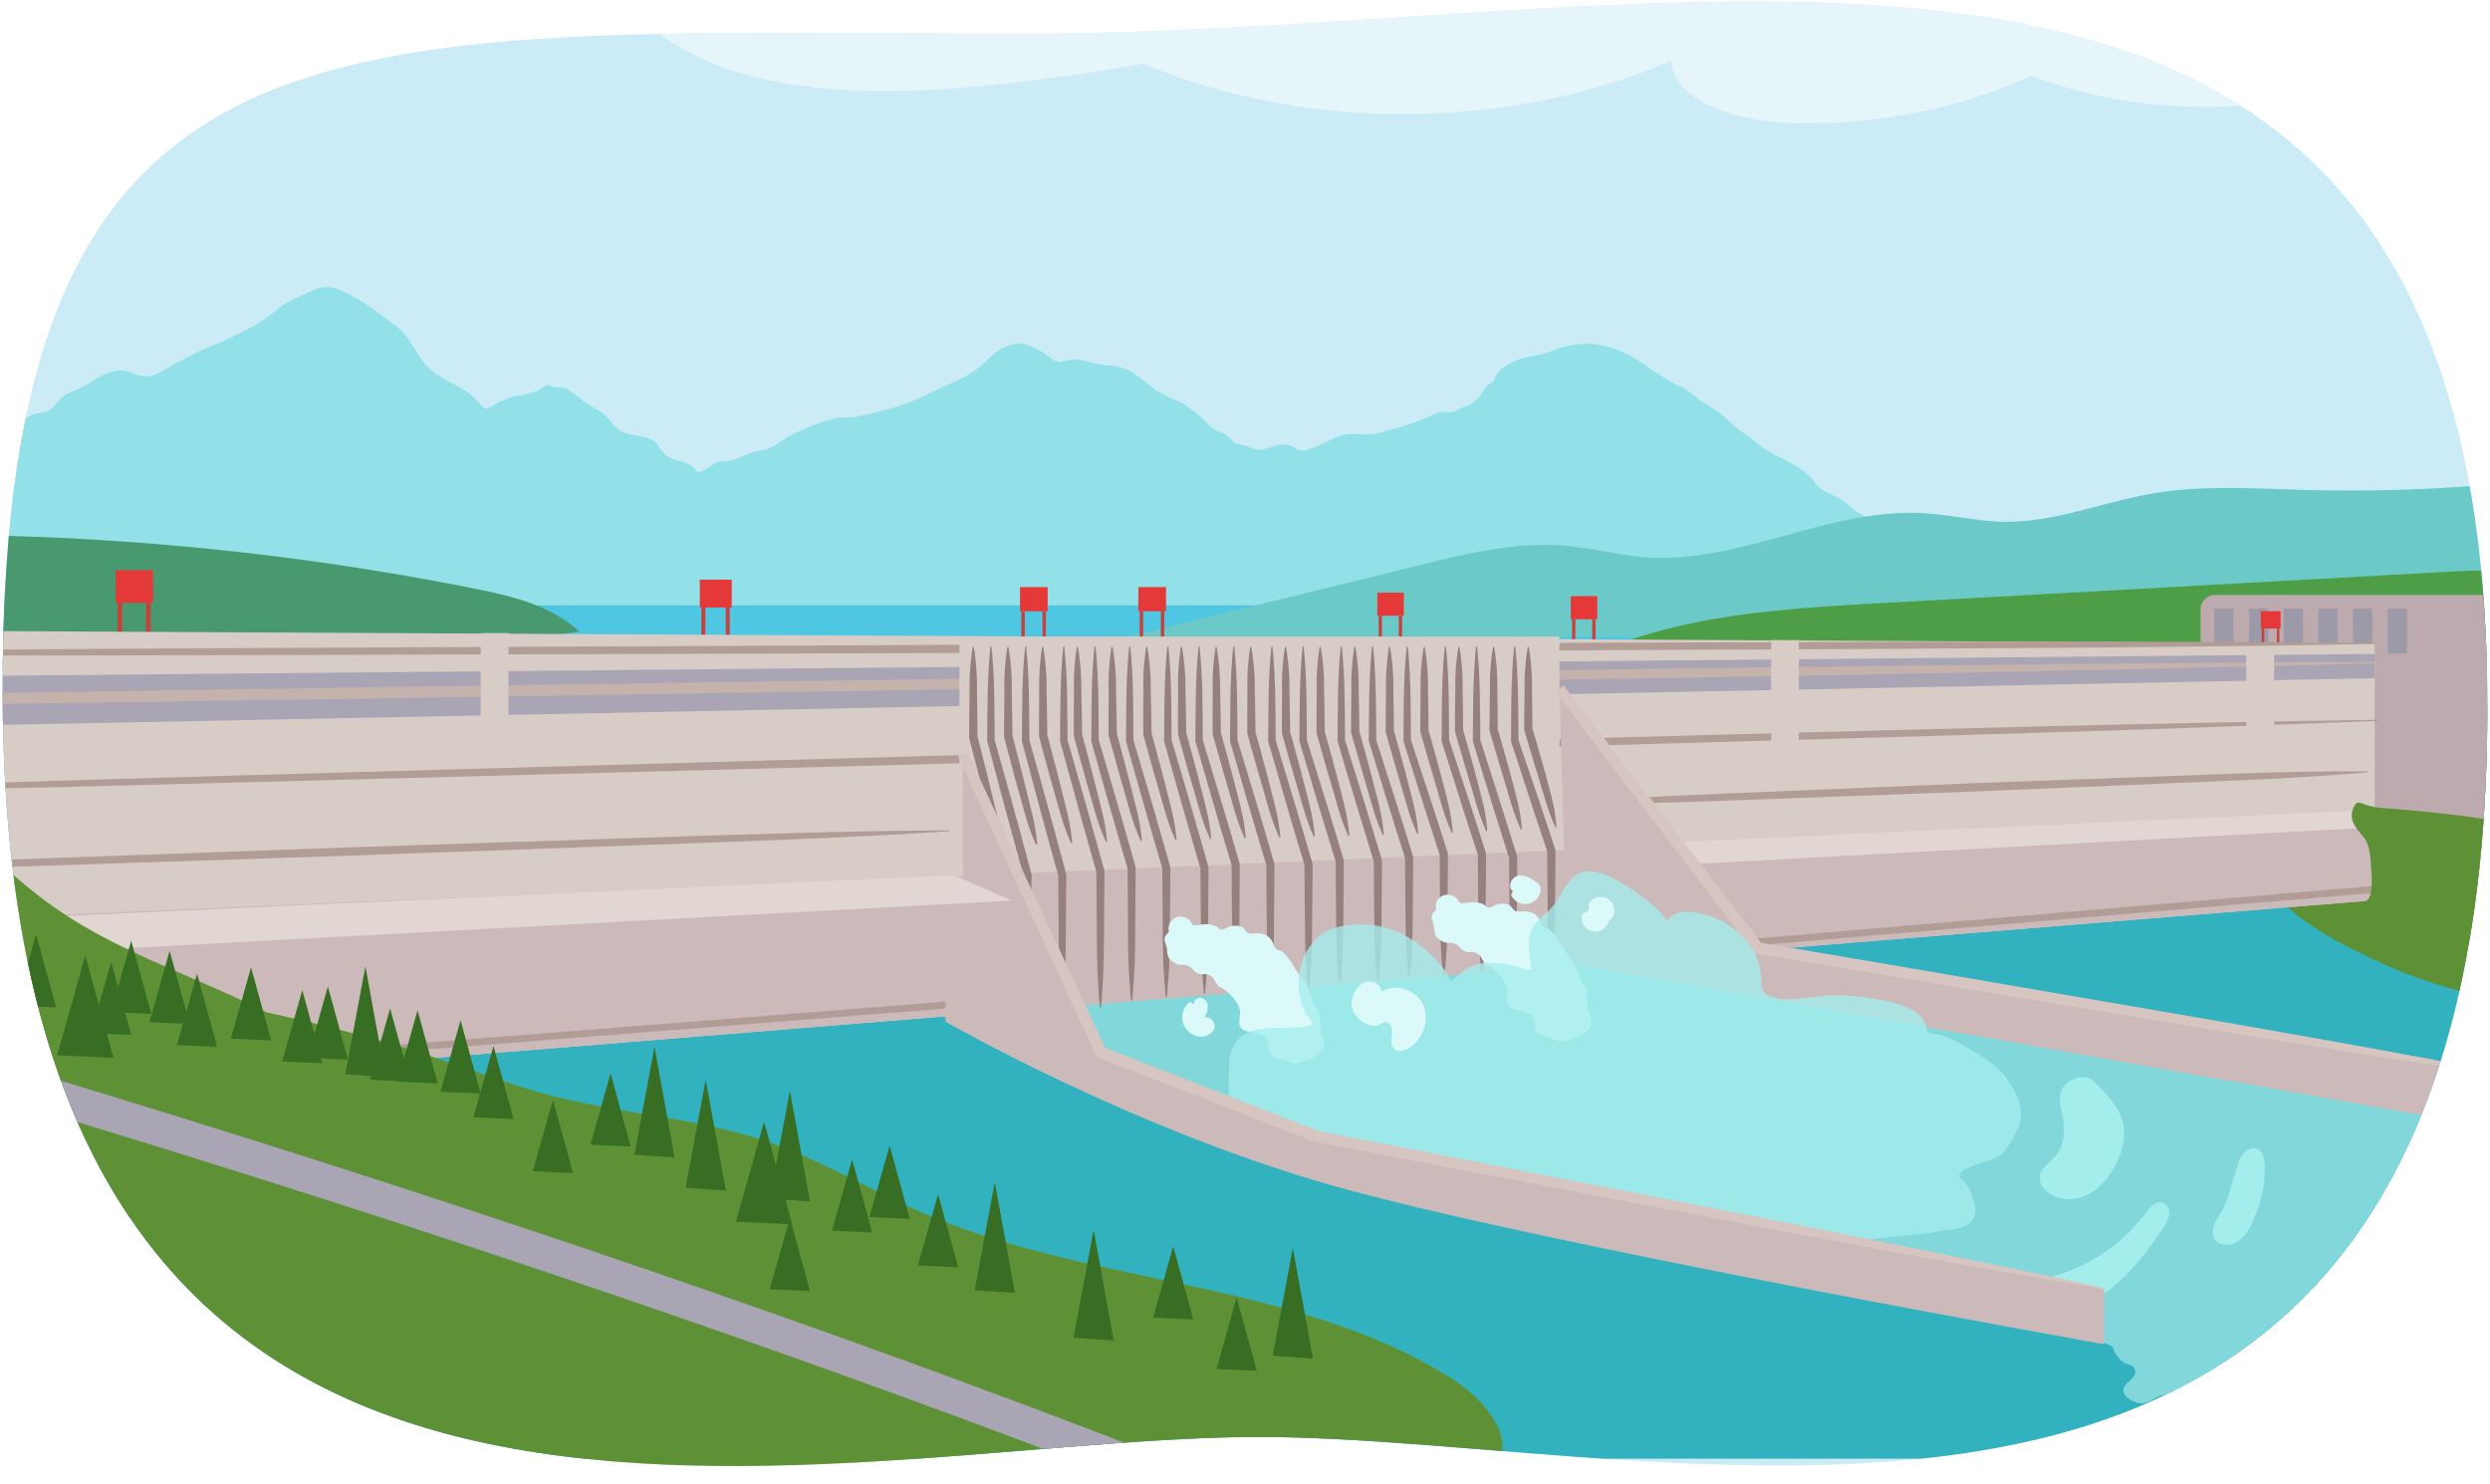 <svg xmlns="http://www.w3.org/2000/svg" xmlns:xlink="http://www.w3.org/1999/xlink" width="760" height="453" viewBox="0 0 760 453"><defs><style>.cls-1,.cls-16,.cls-17,.cls-18,.cls-19,.cls-20,.cls-26,.cls-31{fill:none;}.cls-2{clip-path:url(#clip-path);}.cls-3{fill:#cbebf7;}.cls-4{fill:#92e0e8;}.cls-5{fill:#50c7e2;}.cls-6{fill:#489970;}.cls-7{fill:#6bc9c7;}.cls-8{fill:#4d9e47;}.cls-9{fill:#32b2bf;}.cls-10{fill:#82d7db;}.cls-11,.cls-33{fill:#a4eded;}.cls-12{fill:#5e9136;}.cls-13{fill:#bcaaae;}.cls-14{fill:#9c9aa8;}.cls-15{fill:#e53838;}.cls-16,.cls-17,.cls-18,.cls-19,.cls-20{stroke:#c6423e;}.cls-16,.cls-17,.cls-18,.cls-19,.cls-20,.cls-26,.cls-31{stroke-miterlimit:10;}.cls-16{stroke-width:1.218px;}.cls-17{stroke-width:1.055px;}.cls-18{stroke-width:1.009px;}.cls-19{stroke-width:0.757px;}.cls-20{stroke-width:1.422px;}.cls-21{fill:#d8ccc7;}.cls-22{fill:#a9a5b5;}.cls-23{fill:#c6b2ac;}.cls-24{fill:#b29d96;}.cls-25{fill:#ccbaba;}.cls-26{stroke:#b29d96;stroke-width:2.118px;}.cls-27{fill:#96807e;}.cls-28{fill:#e2d6d3;}.cls-29{fill:#d6c5c1;}.cls-30{fill:#386d24;}.cls-31{stroke:#a9a5b5;stroke-width:10.588px;}.cls-32{fill:#dcf9f9;}.cls-33{opacity:0.78;}.cls-34{fill:#e5f5f9;}.cls-35{clip-path:url(#clip-path-2);}.cls-36{fill:#fdffeb;}.cls-37,.cls-38{fill:#74d6d1;}.cls-37{opacity:0.5;}.cls-39{fill:#75cca6;}.cls-40{fill:#569b69;}.cls-41{clip-path:url(#clip-path-3);}.cls-42{fill:#878741;}</style><clipPath id="clip-path"><path class="cls-1" d="M759.187,212.563C757.527-66.978,522.365,10.292,312.946,10.292S-.046-5.588.814,212.563C2,513.7,248.077,439.839,381,438.619S761,517.809,759.187,212.563Z"/></clipPath><clipPath id="clip-path-2"><path class="cls-1" d="M783.548,213.28c2.583,157.312,67.286,229.193,379.252,235.051,366.7,6.886,374.678-199.328,373.652-239.038-.867-33.595,1.471-120.335-68.228-174.865S1228.686,19.7,1116.705,18.456C1043.35,17.641,778.925-68.255,783.548,213.28Z"/></clipPath><clipPath id="clip-path-3"><path class="cls-1" d="M759.187-260.437c-1.66-279.541-236.822-202.271-446.241-202.271S-.046-478.588.814-260.437C2,40.7,248.077-33.161,381-34.381S761,44.809,759.187-260.437Z"/></clipPath></defs><g id="Guides_Delete_Me_" data-name="Guides (Delete Me)"><g class="cls-2"><rect class="cls-3" x="-156.385" y="-80" width="986.04" height="605"/><path class="cls-4" d="M618.052,178.564c-.949-1.351-1.948-3.394-3.3-4.41a18.833,18.833,0,0,0-3.544-1.638,19.608,19.608,0,0,0-5.544-1.468c-1.357-.219-1.777-.908-2.873-1.513-5.986-3.305-13.26-3.422-19.726-5.842-2.85-1.067-5.213-2.6-7.9-3.791-3.325-1.473-7.169-2.35-9.9-4.794a25,25,0,0,0-5.847-3.981c-1.97-.98-3.942-1.671-5.22-3.521-4.335-6.269-12.64-7.712-18.257-12.622-2.408-2.1-4.97-3.348-7.312-5.661a42.546,42.546,0,0,0-8.625-6.4c-1.928-1.117-3.383-2.653-5.187-3.895-1.463-1.007-3.3-1.6-4.823-2.454-4.905-2.729-9.039-6.461-14.2-8.84-7.417-3.417-14.4-3.686-21.789-.709-3.32,1.337-6.672,1.593-10.123,2.6a18.22,18.22,0,0,0-6.252,3.563,9.192,9.192,0,0,0-1.457,2.572c-.795,1.548-.938.978-2.116,1.842a7.014,7.014,0,0,0-1.635,2.327,9.945,9.945,0,0,1-2.75,2.859,9.741,9.741,0,0,1-2.23,1.217c-1.409.4-2.5,1.209-3.83,1.645-1.361.446-2.7-.2-4.023.1a24.338,24.338,0,0,0-3.3,1.371,69.808,69.808,0,0,1-11.6,3.928c-1.767.425-3.542,1.239-5.335,1.486-2.111.29-4.477-.116-6.612-.079-5.111.09-9.372,3.829-14.247,4.955-2.338.539-2.664-.755-4.677-1.42-2.687-.887-5.25.317-7.754,1.048-3.229.941-4.025-.714-6.737-1.2a5.4,5.4,0,0,1-3.414-1.466,10.332,10.332,0,0,0-2.88-2.333c-1.405-.595-2.136-.529-3.352-1.595-1.292-1.132-2.345-2.477-3.694-3.565-2.161-1.742-4.394-3.671-6.99-4.69a29.789,29.789,0,0,1-7.333-3.932,77.976,77.976,0,0,0-6.576-4.9,14.516,14.516,0,0,0-7.023-1.811c-3.966-.2-8.081-2.48-12.064-1.607-2.736.6-2.808,1.087-5.253-.645-2.634-1.866-6.047-4.266-9.3-4.413-3.652-.165-7.407,2.279-9.842,4.739a29.053,29.053,0,0,1-9.541,6.561c-6.952,3.025-13.87,6.981-21.252,8.783-3.381.825-6.687,1.83-10.15,2.326-2.092.3-4.124-.034-6.17.551a67.21,67.21,0,0,0-13.4,5.137c-2.095,1.144-3.967,2.668-6.147,3.757-1.658.828-2.986.66-4.721,1.165-3.4.989-6.179,2.92-9.665,2.954-3.179.031-4.892,3.183-7.772,3.277-2.046-4.068-7.37-2.642-10.285-5.927-1.076-1.212-1.537-2.644-2.918-3.613a11.258,11.258,0,0,0-4.553-1.493c-3.511-.7-6.024-.905-8.19-3.946-1.97-2.765-4.076-3.854-7.038-5.564-2.426-1.4-4.664-3.856-7.176-5.029-1.316-.615-1.962-.171-3.227-.3a20.939,20.939,0,0,0-2.407-.713c-.9.267-1.854,1.338-2.959,1.746a37.735,37.735,0,0,1-6.661,1.64,20.94,20.94,0,0,0-5.987,2.337c-2.881,1.622-3.075,2.292-5.345-.481-4.412-5.387-11.873-6.276-16.433-11.819-2.494-3.032-3.88-6.653-6.618-9.531-2.259-2.374-4.856-3.821-7.392-5.8a55.178,55.178,0,0,0-11.064-6.745,10.316,10.316,0,0,0-10.046.188c-3.19,1.616-6.668,2.743-9.4,5.062-5.914,5.019-14.032,8.866-21.181,11.753-5.261,2.124-9.97,5.028-14.962,7.657-2.907,1.531-5.077,1.765-7.97.511-7.093-3.074-11.521,2.2-17.457,4.834-2.178.968-3.643,1.314-5.3,3.121-1.358,1.48-2.048,2.921-4.152,3.6-1.388.45-2.738.415-4.169.969-2.657,1.028-4.586,2.736-6.953,4.266a23.077,23.077,0,0,1-6.225,2.452,119.542,119.542,0,0,0-12.365,4.668c-3.316,1.437-6.767,2.334-10.053,3.9-3.533,1.682-6.669,4.258-10.518,5.125a70.875,70.875,0,0,1-10.906,1.39c-2.057.135-3.913.2-5.755,1.232-1.2.672-1.887,1.748-2.992,2.491-3.4,2.289-8.753,2.2-12.558,2.916-10.361,1.943-21.22,4.215-31.113,7.934-9.778,3.677-18.721,9.352-28.173,13.758-4.614,2.151-9.347,4.07-14.065,5.98q-4.029,1.6-7.988,3.354a4.456,4.456,0,0,0-3.55,2.049c4.84.773,9.716.48,14.6.455,16.545-.083,32.866,1.867,49.314,3.393,19.666,1.824,39.338,3.165,59.059,4.209,23.45,1.241,46.874,2.918,70.347,3.666,31.1.99,62.322.973,93.431.387,26.846-.5,53.662-1.893,80.5-2.5,45.313-1.029,89.927.991,134.69,8.274,39.893,6.491,79.715,11.475,120.173,12.31,36.6.755,72.905-1.913,109.3-5.616,12.3-1.251,24.592-2.611,36.88-3.958a149.473,149.473,0,0,0,22.274-3.959c5.635-1.5,15.433-4.279,19.227-9.483-1.3-2.1-5.377-2.615-7.528-3.269-5.16-1.569-10.1-3.471-15.373-4.69-3.458-.8-6.967-1.339-10.336-2.442C619.31,183.588,615.081,182.89,618.052,178.564Z"/><rect class="cls-5" x="-55.5" y="184.777" width="836.413" height="39.174"/><path class="cls-6" d="M144.635,179.625c11.509,2.294,23.576,5.134,32.146,13.151a1109.577,1109.577,0,0,1-255.1,7.281c2.61-6.938-1.634-14.4-2.548-21.756-.713-5.742,3.254-12.282,8.541-14.6,4.1-1.8,8.831,0,13.082.21,16.079.813,32.495-.815,48.629-.608A851.654,851.654,0,0,1,89,170.447Q116.959,174.11,144.635,179.625Z"/><path class="cls-7" d="M797.014,143.311a499.692,499.692,0,0,1-93.3,6.242c-15.54-.419-31.215-1.556-46.54,1.052-15.3,2.6-30.109,8.915-45.628,8.639-8.236-.146-16.334-2.158-24.558-2.619-28.65-1.608-55.974,15.549-84.594,13.471-8.269-.6-16.353-2.806-24.614-3.517-14.858-1.28-29.659,2.3-44.143,5.849l-91.427,22.413q230.066-2.865,460.037,7.689c4.485.206,9.457.255,12.845-2.69,2.329-2.024,3.43-5.1,4.216-8.08a63.158,63.158,0,0,0,.13-31.506"/><path class="cls-8" d="M774.977,176.109c-9.526-2.567-19.576-2.041-29.428-1.5l-170.78,9.45c-28.494,1.576-57.553,3.272-84.117,13.7,15.513,5.465,32.119,6.951,48.545,7.789,80.911,4.129,162.408-6.39,242.859,3.168,7.46.886,19.7,1.072,20.475-9.3.25-3.349-2.255-5.813-4.523-7.912-3.137-2.9-6.205-6.088-9.549-8.74A37.327,37.327,0,0,0,774.977,176.109Z"/><rect class="cls-9" x="-55.5" y="215.48" width="836.413" height="229.749"/><path class="cls-10" d="M762.135,344.66c1.16-.306,1.611.591,2.577.881,1.716.513,6.43.307,7.924-.431a11.842,11.842,0,0,1,2.413-1.317c1.329-.349,4.643-.3,5.478.867a.7.7,0,0,1-.471.9c1.987-.459,4.4.722,6.21,1.433,6.431,2.531,12.663,8.578,13.487,15.6a18.862,18.862,0,0,1-.789,7.014l-.538,8.066c0,4.123.514,4.915,1.884,8.036,4.146,9.442,8.2,18.478,9.039,28.865.661,8.176.143,16.382,1.216,24.511.261,1.975.659,3.63-.621,5.273-1.691,2.171-6.4,2.189-8.948,2.552a130.322,130.322,0,0,1-36.072.417c-6.037-.836-12.135-1.213-16.952-5.266-.288,1.292.237,2.7-.021,3.971-.6,2.964-3.8,1.415-5.858.805-3.626-1.076-8.278-1.465-7.538,3.686.477,3.315,3.684,8.828-1.317,10.541-1.665.571-4.347.154-6.069.084-4.876-.2-9.7-.725-14.583-.878-5.233-.165-10.076.091-13.266-4.576-2.039-2.983-3.237-6.531-5.566-9.322-2.19-2.624-3.7-3.355-2.3-7.032-2.511.406-5.114,4.2-6.475,6.046-1.783,2.418-1.148,5.568-4.343,5.672-5.254.172-11.179.645-16.38-.127-4.832-.717-7.108-3.943-7.562-8.63-.428-4.421,2.075-10,4.557-13.6,1.042-1.509,2.11-2.69-.449-2.846-2.42-.148-4.282,2.275-6.777,2.483-1.949.162-6.037-1.557-5.921-4.107.105-2.312,4.04-3.252,3.57-5.923-.335-1.907-2.19-1.634-3.51-2.431a11.146,11.146,0,0,1-2.7-3.138c-.265-.405-.48-1.444-.773-1.742a12.156,12.156,0,0,0-2.3-1,64.592,64.592,0,0,0-11.524-3.561c-4.361-.933-8.989-1.81-13.238-3.1-6.141-1.861-11.9-4.134-18.334-4.863-10.8-1.223-21.716-3.615-32.324-6.012-12.047-2.721-23.225-7.351-34.778-11.593a164.161,164.161,0,0,0-29.945-8.187c-9.438-1.569-18.846-3.043-28.315-4.385-14.278-2.023-28.442-2.9-42.48-6.471-9.579-2.437-18.9-6.966-28.229-10.28a211.254,211.254,0,0,0-40-10.052c-13.615-1.982-28.744-6.487-39.911-14.965-6.316-4.8-12.924-13.758-9.321-22.186,1.807-4.227,6.955-7.921,10.782-10.066,8.335-4.669,18.274-6.389,27.588-7.662,29.871-4.083,60.637-6.586,90.394-.365,10.433,2.181,21.146,2.694,31.629,4.75,10.326,2.025,20.555,5.2,30.952,6.831,5.547.87,11.259.939,16.84,1.586,7.161.83,14.327,1.316,21.512,1.886,12.741,1.011,25.451,1.683,38.161,2.943,3.531.351,7.08.491,10.6.951,7.139.933,14.084,3.169,21.2,4.314,5.3.852,10.493,1.389,15.836,1.823,8.641.7,17.119,2.395,25.778,2.978a365.486,365.486,0,0,1,46.507,6.031c9.43,1.862,18.412,5.37,27.767,7.6,3.635.866,7.282,1.616,10.908,2.516,3.3.819,6.563.812,9.6,2.451C755.564,335.892,760.922,337.477,762.135,344.66Z"/><path class="cls-11" d="M654.819,370.339c1.363-1.837,3.378-4.022,5.5-3.157a3.388,3.388,0,0,1,1.754,3.61,9.589,9.589,0,0,1-1.78,3.893c-5.616,8.513-12.111,16.787-20.876,22s-20.24,6.854-29.157,1.9c-1.5-.832-3.03-2.027-3.271-3.725-.58-4.093,5.438-3.173,7.633-3.272a52.42,52.42,0,0,0,11.223-1.758,54.56,54.56,0,0,0,20.141-10.291A51.33,51.33,0,0,0,654.819,370.339Z"/><path class="cls-11" d="M682.9,356.03a11.138,11.138,0,0,1,1.946-4.092,3.8,3.8,0,0,1,4.082-1.283c1.876.76,2.334,3.182,2.357,5.206a38.961,38.961,0,0,1-4.161,17.93,12.89,12.89,0,0,1-3.97,5.067,5.62,5.62,0,0,1-6.119.364c-3.53-2.376-.734-6.779.975-9.267a22.323,22.323,0,0,0,2.414-6.1Z"/><path class="cls-12" d="M814.91,232.409c-5.434-4.728-11.84-5.162-18.939-6.064-9.859-1.252-20.282-.374-30.231-.279-13.054.123-26.112,1.046-39.164,1.416-10.894.309-26.315,1.561-35.743,8.127-2.046,1.425-5.147,3.867-5.217,6.6,6.752,4.527,20.38.742,24.637,8.762,3.456,6.511-12.063,10.678-14.918,14.144-2.107,2.557-.727,5.788.662,8.491,1.892,3.68,5.744,6.3,9.09,8.624,6.284,4.362,13.3,7.73,20.189,10.989,20.782,9.832,43.963,14.042,66.485,17.681,12.793,2.068,25.62,3.2,38.481,4.767,10.987,1.335,21.921,3.121,32.95,4.066,12.581,1.078,25.213.578,37.827.661,4.772.031,11.876.254,15.785-3,10.059-8.364,4.043-24.873-1.031-34.157-2.776-5.081-6.3-8.027-10.4-11.882a87.5,87.5,0,0,0-14.052-11.342c-6.85-4.179-13.881-6.758-21.483-9.236a59.731,59.731,0,0,1-14.908-7.672"/><path class="cls-13" d="M676.117,181.589H786.164a4.453,4.453,0,0,1,4.453,4.453v89.089a0,0,0,0,1,0,0H671.664a0,0,0,0,1,0,0V186.042A4.453,4.453,0,0,1,676.117,181.589Z"/><rect class="cls-14" x="675.853" y="185.777" width="5.864" height="13.682"/><rect class="cls-14" x="686.44" y="185.777" width="5.864" height="13.682"/><rect class="cls-14" x="697.028" y="185.777" width="5.864" height="13.682"/><rect class="cls-14" x="707.615" y="185.777" width="5.864" height="13.682"/><rect class="cls-14" x="718.203" y="185.777" width="5.864" height="13.682"/><rect class="cls-14" x="728.79" y="185.777" width="5.864" height="13.682"/><rect class="cls-15" x="213.602" y="176.919" width="9.741" height="8.523"/><line class="cls-16" x1="222.125" y1="185.442" x2="222.125" y2="195.182"/><line class="cls-16" x1="214.693" y1="185.442" x2="214.693" y2="195.182"/><rect class="cls-15" x="311.325" y="179.194" width="8.443" height="7.387"/><line class="cls-17" x1="318.712" y1="186.581" x2="318.712" y2="195.024"/><line class="cls-17" x1="312.27" y1="186.581" x2="312.27" y2="195.024"/><rect class="cls-15" x="347.444" y="179.194" width="8.443" height="7.387"/><line class="cls-17" x1="354.832" y1="186.581" x2="354.832" y2="195.024"/><line class="cls-17" x1="348.39" y1="186.581" x2="348.39" y2="195.024"/><rect class="cls-15" x="420.388" y="180.897" width="8.075" height="7.065"/><line class="cls-18" x1="427.454" y1="187.963" x2="427.454" y2="196.037"/><line class="cls-18" x1="421.292" y1="187.963" x2="421.292" y2="196.037"/><rect class="cls-15" x="479.425" y="181.956" width="8.075" height="7.065"/><line class="cls-18" x1="486.491" y1="189.021" x2="486.491" y2="197.096"/><line class="cls-18" x1="480.329" y1="189.021" x2="480.329" y2="197.096"/><rect class="cls-15" x="690.026" y="186.553" width="6.056" height="5.299"/><line class="cls-19" x1="695.325" y1="191.852" x2="695.325" y2="197.908"/><line class="cls-19" x1="690.704" y1="191.852" x2="690.704" y2="197.908"/><rect class="cls-15" x="35.321" y="174.055" width="11.375" height="9.953"/><line class="cls-20" x1="45.274" y1="184.007" x2="45.274" y2="195.382"/><line class="cls-20" x1="36.595" y1="184.007" x2="36.595" y2="195.382"/><polygon class="cls-21" points="-83.027 340.413 724.8 274.77 724.8 196.423 -83.027 192.188 -83.027 340.413"/><polygon class="cls-22" points="-83.027 222.892 724.8 207.01 724.8 199.599 -83.027 207.01 -83.027 222.892"/><path class="cls-23" d="M-82.283,212.834,18.657,211.2,119.6,209.653l201.886-2.9,201.886-2.874c67.3-.815,134.6-1.619,201.9-1.855l.007.452c-67.283,1.792-134.574,3.016-201.866,4.23l-201.881,3.21-201.882,3.187L18.708,214.6-82.235,216.01Z"/><path class="cls-24" d="M-80.869,199.321c67.136-1.239,134.275-1.4,201.414-1.729l201.416-.917,201.418-.6c67.139-.205,134.278-.459,201.42.194v.311C657.665,197.74,590.526,198,523.387,198.3l-201.416.924-201.418.61c-67.139.184-134.278.528-201.42-.2Z"/><path class="cls-24" d="M-79.855,241.794c67.137-2.827,134.3-4.579,201.465-6.492l201.487-5.68,201.5-5.365c67.165-1.793,134.329-3.634,201.517-4.569l.009.311c-67.139,2.749-134.3,4.592-201.465,6.484l-201.487,5.688-201.5,5.372c-67.166,1.771-134.327,3.7-201.518,4.562Z"/><rect class="cls-21" x="146.722" y="193.247" width="8.47" height="40.233"/><rect class="cls-21" x="540.577" y="195.364" width="8.47" height="40.233"/><rect class="cls-21" x="685.626" y="198.54" width="8.47" height="40.233"/><rect class="cls-21" x="292.829" y="194.305" width="183.164" height="77.289"/><polygon class="cls-25" points="-83.027 340.413 724.8 274.77 724.8 248.831 -83.097 283.508 -83.027 340.413"/><line class="cls-26" x1="486.581" y1="291.71" x2="724.16" y2="271.501"/><polygon class="cls-25" points="769.267 345.707 483.405 294.887 483.405 280.064 769.267 328.767 769.267 345.707"/><path class="cls-27" d="M297.22,197.482a74.8,74.8,0,0,1,.973,13.74q.122,6.864.152,13.722l-.038-.3c.742,2.789,1.434,5.585,2.133,8.373s1.4,5.57,2.07,8.357,1.382,5.56,2.014,8.356a57.085,57.085,0,0,1,1.327,8.566l-.305.092a55.684,55.684,0,0,1-3.01-8.072c-.811-2.747-1.536-5.519-2.306-8.283s-1.512-5.54-2.235-8.328-1.47-5.576-2.153-8.388l-.038-.158v-.147q.017-6.882.142-13.765a74.958,74.958,0,0,1,.963-13.762Z"/><path class="cls-27" d="M307.807,197.482a73.939,73.939,0,0,1,1.011,13.647q.139,6.8.189,13.568l-.039-.3c.749,2.757,1.446,5.521,2.152,8.279s1.41,5.511,2.085,8.273,1.392,5.514,2.028,8.295a56.609,56.609,0,0,1,1.343,8.534l-.305.089a56.623,56.623,0,0,1-3.018-8.054c-.815-2.733-1.545-5.484-2.32-8.224s-1.522-5.487-2.252-8.244-1.481-5.513-2.171-8.292l-.039-.156v-.145q0-6.8.1-13.605a73.965,73.965,0,0,1,.923-13.665Z"/><path class="cls-27" d="M318.4,197.482a73.378,73.378,0,0,1,1.039,13.573q.153,6.741.216,13.431l-.039-.3c.753,2.728,1.455,5.463,2.164,8.194s1.418,5.459,2.1,8.2,1.4,5.474,2.037,8.242a56.216,56.216,0,0,1,1.353,8.512l-.3.086a57.5,57.5,0,0,1-3.022-8.043c-.818-2.722-1.551-5.456-2.329-8.174s-1.529-5.441-2.263-8.17-1.49-5.456-2.185-8.206l-.039-.154v-.144q-.02-6.717.071-13.464a73.344,73.344,0,0,1,.894-13.587Z"/><path class="cls-27" d="M328.982,197.482A72.977,72.977,0,0,1,330.041,211c.108,4.462.193,8.89.236,13.311l-.04-.293c.756,2.7,1.46,5.412,2.172,8.118s1.422,5.412,2.1,8.133,1.4,5.44,2.042,8.2a56.04,56.04,0,0,1,1.358,8.5l-.3.085a58.407,58.407,0,0,1-3.022-8.038c-.819-2.712-1.554-5.431-2.334-8.131s-1.533-5.4-2.27-8.1-1.5-5.405-2.193-8.128l-.04-.153v-.142c-.02-4.432,0-8.871.05-13.34a72.731,72.731,0,0,1,.872-13.525Z"/><path class="cls-27" d="M339.57,197.482a72.629,72.629,0,0,1,1.07,13.469c.113,4.434.2,8.823.248,13.2l-.04-.291c.757,2.68,1.463,5.365,2.176,8.049s1.423,5.369,2.1,8.074,1.4,5.409,2.043,8.158a55.579,55.579,0,0,1,1.359,8.487l-.3.084a59.349,59.349,0,0,1-3.02-8.038c-.819-2.7-1.554-5.41-2.335-8.093s-1.535-5.363-2.272-8.046-1.5-5.359-2.2-8.058l-.04-.151v-.141c-.024-4.39-.006-8.789.036-13.229a72.372,72.372,0,0,1,.859-13.478Z"/><path class="cls-27" d="M350.157,197.482a72.471,72.471,0,0,1,1.076,13.435c.114,4.409.2,8.763.253,13.107l-.04-.288c.757,2.658,1.463,5.321,2.176,7.985s1.423,5.33,2.1,8.018,1.4,5.381,2.041,8.123a55.536,55.536,0,0,1,1.358,8.483l-.3.083a60.228,60.228,0,0,1-3.015-8.039c-.818-2.7-1.552-5.394-2.333-8.061s-1.534-5.329-2.271-7.991-1.5-5.317-2.2-7.993l-.04-.151v-.139c-.027-4.353-.011-8.716.029-13.131a72.128,72.128,0,0,1,.852-13.441Z"/><path class="cls-27" d="M360.745,197.482a72.387,72.387,0,0,1,1.075,13.408c.114,4.388.2,8.71.253,13.02l-.04-.287c.757,2.639,1.461,5.281,2.173,7.925s1.42,5.293,2.1,7.966,1.4,5.355,2.036,8.091a55.272,55.272,0,0,1,1.353,8.481l-.3.082a61.125,61.125,0,0,1-3.008-8.042c-.815-2.694-1.548-5.377-2.327-8.03s-1.532-5.3-2.268-7.94-1.5-5.276-2.2-7.933l-.039-.149v-.138c-.027-4.318-.011-8.649.029-13.041a71.9,71.9,0,0,1,.851-13.413Z"/><path class="cls-27" d="M371.332,197.482A72.355,72.355,0,0,1,372.4,210.87c.112,4.367.2,8.659.247,12.936l-.04-.284c.755,2.619,1.458,5.241,2.168,7.867s1.417,5.256,2.093,7.915,1.394,5.329,2.029,8.059a55.146,55.146,0,0,1,1.347,8.48l-.3.082a61.874,61.874,0,0,1-3-8.044c-.813-2.689-1.544-5.361-2.321-8s-1.527-5.266-2.262-7.89-1.493-5.238-2.192-7.875l-.039-.148v-.137c-.025-4.285-.008-8.585.033-12.956a71.925,71.925,0,0,1,.855-13.392Z"/><path class="cls-27" d="M381.92,197.482a72.34,72.34,0,0,1,1.061,13.37c.11,4.348.195,8.61.239,12.856l-.04-.282c.753,2.6,1.454,5.2,2.161,7.809s1.411,5.22,2.085,7.865,1.388,5.3,2.021,8.027a54.864,54.864,0,0,1,1.338,8.479l-.3.082a62.421,62.421,0,0,1-2.99-8.045c-.81-2.683-1.538-5.345-2.312-7.971s-1.522-5.234-2.254-7.84-1.489-5.2-2.186-7.817l-.039-.147v-.137c-.023-4.253,0-8.523.04-12.875a71.912,71.912,0,0,1,.864-13.374Z"/><path class="cls-27" d="M392.507,197.482a72.236,72.236,0,0,1,1.05,13.353c.106,4.329.187,8.562.227,12.776l-.04-.28c.75,2.581,1.448,5.163,2.152,7.751s1.406,5.182,2.077,7.811,1.382,5.276,2.012,7.993a54.587,54.587,0,0,1,1.329,8.475l-.3.083a63.048,63.048,0,0,1-2.979-8.041c-.807-2.677-1.532-5.328-2.3-7.939s-1.516-5.2-2.246-7.79-1.483-5.16-2.177-7.758l-.039-.146v-.135c-.019-4.223,0-8.463.052-12.8a71.743,71.743,0,0,1,.875-13.356Z"/><path class="cls-27" d="M403.1,197.482a72.266,72.266,0,0,1,1.036,13.333c.1,4.309.178,8.512.213,12.695l-.039-.278c.747,2.561,1.442,5.121,2.143,7.689s1.4,5.142,2.067,7.756,1.375,5.246,2,7.954a54.239,54.239,0,0,1,1.32,8.468l-.3.084a63.334,63.334,0,0,1-2.969-8.033c-.8-2.669-1.526-5.307-2.294-7.9s-1.51-5.168-2.236-7.735-1.477-5.121-2.168-7.7l-.039-.144v-.134c-.015-4.191.013-8.4.065-12.715a71.749,71.749,0,0,1,.888-13.338Z"/><path class="cls-27" d="M413.682,197.482a72.07,72.07,0,0,1,1.022,13.309c.1,4.288.168,8.458.2,12.607l-.039-.275c.744,2.539,1.436,5.077,2.134,7.623s1.393,5.1,2.058,7.695,1.369,5.213,1.993,7.91a53.951,53.951,0,0,1,1.31,8.456l-.3.085a63.581,63.581,0,0,1-2.96-8.018c-.8-2.659-1.52-5.283-2.285-7.861s-1.5-5.131-2.227-7.677-1.47-5.077-2.158-7.633l-.039-.144v-.133c-.01-4.157.023-8.337.08-12.63a71.7,71.7,0,0,1,.9-13.314Z"/><path class="cls-27" d="M424.27,197.482a71.956,71.956,0,0,1,1.006,13.277c.092,4.264.159,8.4.184,12.513l-.039-.273c.741,2.516,1.43,5.03,2.125,7.551s1.388,5.053,2.049,7.628,1.364,5.175,1.985,7.86a53.331,53.331,0,0,1,1.3,8.436l-.3.086a63.576,63.576,0,0,1-2.953-7.994c-.8-2.647-1.514-5.254-2.276-7.813s-1.5-5.089-2.218-7.612-1.465-5.029-2.15-7.563l-.038-.142V223.3c0-4.122.033-8.268.094-12.538a71.689,71.689,0,0,1,.918-13.284Z"/><path class="cls-27" d="M434.857,197.482a71.564,71.564,0,0,1,.993,13.235c.086,4.237.149,8.336.169,12.409l-.038-.271c.739,2.491,1.425,4.977,2.117,7.473s1.383,5,2.042,7.552,1.359,5.131,1.978,7.8a52.752,52.752,0,0,1,1.294,8.408l-.3.088a63.565,63.565,0,0,1-2.947-7.961c-.8-2.632-1.51-5.219-2.269-7.756s-1.493-5.041-2.21-7.539-1.46-4.977-2.142-7.486l-.038-.14v-.131c0-4.083.042-8.193.109-12.436a71.4,71.4,0,0,1,.932-13.245Z"/><path class="cls-27" d="M445.445,197.482a71.214,71.214,0,0,1,.98,13.181c.083,4.2.141,8.262.158,12.292l-.038-.268c.736,2.462,1.42,4.918,2.11,7.384s1.379,4.942,2.037,7.467,1.355,5.081,1.972,7.73a51.81,51.81,0,0,1,1.289,8.37l-.3.09a63.273,63.273,0,0,1-2.944-7.916c-.794-2.613-1.506-5.178-2.264-7.689s-1.489-4.988-2.2-7.457-1.455-4.919-2.135-7.4l-.038-.14V223c0-4.041.051-8.109.121-12.323a71.255,71.255,0,0,1,.945-13.193Z"/><path class="cls-27" d="M456.032,197.482A70.55,70.55,0,0,1,457,210.593c.08,4.169.135,8.179.148,12.16l-.037-.265c.734,2.43,1.417,4.853,2.106,7.285s1.377,4.876,2.033,7.371,1.354,5.022,1.97,7.649a51.027,51.027,0,0,1,1.287,8.319l-.3.092a62.789,62.789,0,0,1-2.944-7.858c-.793-2.591-1.5-5.128-2.261-7.61s-1.487-4.927-2.2-7.364-1.452-4.854-2.13-7.3l-.038-.137V222.8c.008-3.993.058-8.017.132-12.195a70.684,70.684,0,0,1,.955-13.127Z"/><path class="cls-27" d="M466.62,197.482a69.88,69.88,0,0,1,.965,13.024c.077,4.126.131,8.083.142,12.009l-.037-.26c.734,2.393,1.416,4.778,2.105,7.173s1.376,4.8,2.032,7.262,1.355,4.955,1.971,7.554a49.754,49.754,0,0,1,1.287,8.255l-.3.094a62.048,62.048,0,0,1-2.947-7.786c-.794-2.563-1.5-5.07-2.262-7.518s-1.486-4.857-2.2-7.257-1.451-4.782-2.128-7.2l-.038-.135v-.127c.01-3.94.063-7.912.139-12.049a70.017,70.017,0,0,1,.961-13.044Z"/><path class="cls-27" d="M302.618,197.342c.511,4.788.721,9.575.84,14.363.1,4.787.095,9.575.144,14.363l-.04-.3q2.895,10.213,5.7,20.452c1.9,6.816,3.709,13.658,5.557,20.49l.045.164v.159l-.154,20.28c-.055,6.759-.211,13.519-.921,20.279h-.311c-.711-6.76-.866-13.52-.922-20.279l-.154-20.28.044.324c-1.875-6.824-3.792-13.636-5.612-20.475q-2.775-10.247-5.469-20.514l-.042-.159,0-.141c.049-4.788.042-9.576.144-14.363.118-4.788.328-9.575.839-14.363Z"/><path class="cls-27" d="M313.206,197.342c.511,4.788.721,9.575.839,14.363.1,4.787.095,9.575.145,14.363l-.04-.3q2.894,10.213,5.7,20.452c1.9,6.816,3.709,13.658,5.558,20.49l.045.164,0,.159-.154,20.28c-.055,6.759-.21,13.519-.921,20.279h-.311c-.711-6.76-.866-13.52-.921-20.279l-.154-20.28.043.324c-1.874-6.824-3.791-13.636-5.611-20.475q-2.775-10.247-5.47-20.514l-.041-.159v-.141c.049-4.788.043-9.576.144-14.363.119-4.788.329-9.575.84-14.363Z"/><path class="cls-27" d="M324.852,197.342c.511,4.788.721,9.575.84,14.363.1,4.787.094,9.575.144,14.363l-.042-.307q2.891,9.948,5.7,19.921c1.9,6.64,3.717,13.3,5.562,19.96l.047.169v.164l-.153,20.808c-.052,6.936-.2,13.873-.926,20.809h-.311c-.728-6.936-.873-13.873-.925-20.809l-.153-20.808.045.332c-1.878-6.646-3.784-13.285-5.606-19.947q-2.778-9.981-5.471-19.985l-.044-.162v-.145c.05-4.788.043-9.576.145-14.363.118-4.788.328-9.575.839-14.363Z"/><path class="cls-27" d="M334.381,197.342c.511,4.788.721,9.575.839,14.363.1,4.787.095,9.575.145,14.363l-.045-.315q2.887,9.686,5.7,19.392l2.807,9.708,2.761,9.721.049.174v.168L346.48,285.2a198.274,198.274,0,0,1-.93,20.279h-.311a198.274,198.274,0,0,1-.93-20.279l-.152-20.279.048.342-2.823-9.7-2.778-9.716q-2.78-9.717-5.474-19.456l-.045-.166v-.149c.049-4.788.043-9.576.144-14.363.119-4.788.329-9.575.84-14.363Z"/><path class="cls-27" d="M344.968,197.342c.511,4.788.721,9.575.84,14.363.1,4.787.1,9.575.144,14.363l-.044-.315q2.888,9.686,5.7,19.392l2.806,9.708,2.761,9.721.05.174,0,.168-.152,19.75a188.083,188.083,0,0,1-.929,19.749h-.311a187.814,187.814,0,0,1-.93-19.749l-.152-19.75.048.342-2.824-9.7-2.778-9.716q-2.778-9.717-5.473-19.456l-.046-.166,0-.149c.049-4.788.042-9.576.144-14.363.119-4.788.328-9.575.839-14.363Z"/><path class="cls-27" d="M356.615,197.342c.511,4.788.721,9.575.839,14.363.1,4.787.095,9.575.144,14.363l-.044-.315q2.888,9.686,5.7,19.392l2.806,9.708,2.762,9.721.049.174v.168l-.152,19.22a178.2,178.2,0,0,1-.93,19.221h-.311a178.2,178.2,0,0,1-.93-19.221l-.152-19.22.048.342-2.823-9.7-2.779-9.716q-2.778-9.717-5.473-19.456l-.046-.166,0-.149c.049-4.788.043-9.576.144-14.363.119-4.788.329-9.575.84-14.363Z"/><path class="cls-27" d="M366.143,197.342c.511,4.788.721,9.575.84,14.363.1,4.787.095,9.575.144,14.363l-.047-.323q2.883,9.42,5.695,18.862c1.9,6.288,3.734,12.593,5.572,18.9l.051.175v.177c-.006,6.583-.1,13.167-.151,19.75-.03,3.292-.058,6.583-.2,9.875s-.359,6.583-.734,9.875H377c-.376-3.292-.6-6.584-.735-9.875s-.169-6.583-.2-9.875c-.048-6.583-.146-13.167-.151-19.75l.05.352c-1.884-6.292-3.771-12.582-5.6-18.891q-2.779-9.452-5.475-18.927l-.048-.17,0-.153c.049-4.788.042-9.576.144-14.363.119-4.788.328-9.575.839-14.363Z"/><path class="cls-27" d="M376.731,197.342c.511,4.788.721,9.575.839,14.363.1,4.787.1,9.575.145,14.363l-.047-.323q2.883,9.42,5.694,18.862c1.9,6.288,3.734,12.593,5.572,18.9l.051.175v.177c0,6.407-.1,12.814-.151,19.221-.03,3.2-.058,6.406-.2,9.61s-.358,6.407-.734,9.61h-.311c-.375-3.2-.6-6.407-.734-9.61s-.17-6.407-.2-9.61c-.048-6.407-.146-12.814-.151-19.221l.051.352c-1.885-6.292-3.771-12.582-5.6-18.891q-2.78-9.452-5.475-18.927l-.048-.17v-.153c.049-4.788.043-9.576.144-14.363.119-4.788.329-9.575.84-14.363Z"/><path class="cls-27" d="M388.377,197.342c.511,4.788.721,9.575.84,14.363.1,4.787.1,9.575.144,14.363l-.047-.323q2.883,9.42,5.694,18.862c1.9,6.288,3.734,12.593,5.573,18.9l.051.175v.177c-.006,6.231-.1,12.461-.152,18.691-.03,3.115-.057,6.231-.2,9.346s-.359,6.23-.735,9.345h-.311c-.375-3.115-.6-6.23-.734-9.345s-.17-6.231-.2-9.346c-.047-6.23-.145-12.46-.151-18.691l.051.352c-1.885-6.292-3.771-12.582-5.6-18.891q-2.78-9.452-5.475-18.927l-.048-.17v-.153c.05-4.788.043-9.576.145-14.363.118-4.788.328-9.575.839-14.363Z"/><path class="cls-27" d="M397.906,197.342c.511,4.788.721,9.575.839,14.363.1,4.787.095,9.575.145,14.363l-.05-.331q2.88,9.156,5.693,18.332,2.842,9.167,5.577,18.367l.054.181v.181c-.007,6.231-.1,12.461-.151,18.691-.035,3.116-.047,6.231-.195,9.346-.132,3.115-.359,6.23-.743,9.345h-.311c-.384-3.115-.611-6.23-.742-9.345-.149-3.115-.161-6.23-.2-9.346-.053-6.23-.144-12.46-.15-18.691l.053.362q-2.83-9.169-5.592-18.363-2.78-9.186-5.476-18.4l-.052-.173,0-.158c.05-4.788.043-9.576.144-14.363.119-4.788.329-9.575.84-14.363Z"/><path class="cls-27" d="M409.552,197.342c.511,4.788.721,9.575.84,14.363.1,4.787.1,9.575.144,14.363l-.049-.331q2.878,9.156,5.692,18.332,2.843,9.167,5.577,18.367l.054.181v.181c-.007,6.054-.1,12.108-.15,18.162-.035,3.027-.048,6.054-.2,9.081-.132,3.027-.358,6.054-.743,9.081h-.31c-.385-3.027-.612-6.054-.743-9.081-.148-3.027-.161-6.054-.2-9.081-.053-6.054-.144-12.108-.15-18.162l.054.362q-2.832-9.169-5.592-18.363-2.781-9.186-5.477-18.4l-.051-.173v-.158c.05-4.788.043-9.576.145-14.363.118-4.788.328-9.575.839-14.363Z"/><path class="cls-27" d="M419.081,197.342c.511,4.788.721,9.575.84,14.363.1,4.787.094,9.575.144,14.363l-.052-.34,5.69,17.8q2.841,8.9,5.582,17.837l.057.186v.187c-.008,6.054-.091,12.107-.149,18.161-.035,3.027-.047,6.054-.192,9.081-.13,3.027-.358,6.054-.751,9.081h-.311c-.393-3.027-.621-6.054-.751-9.081s-.157-6.054-.191-9.081c-.058-6.054-.142-12.107-.15-18.161l.057.372q-2.837-8.9-5.587-17.835l-5.479-17.869-.053-.175v-.165c.05-4.788.043-9.576.144-14.363.119-4.788.329-9.575.84-14.363Z"/><path class="cls-27" d="M429.668,197.342c.511,4.788.721,9.575.84,14.363.1,4.787.1,9.575.144,14.363l-.055-.35,5.689,17.273q2.835,8.64,5.586,17.306l.062.194v.19l-.053,9.345-.1,9.346a152.952,152.952,0,0,1-.946,18.691h-.311a152.953,152.953,0,0,1-.947-18.691l-.1-9.346-.052-9.345.06.384q-2.84-8.638-5.583-17.307l-5.48-17.34-.057-.18,0-.17c.049-4.788.043-9.576.144-14.363.119-4.788.328-9.575.84-14.363Z"/><path class="cls-27" d="M441.315,197.342c.511,4.788.721,9.575.839,14.363.1,4.787.1,9.575.144,14.363l-.055-.35,5.689,17.273q2.835,8.64,5.587,17.306l.061.194v.19l-.053,9.081-.1,9.081A144.641,144.641,0,0,1,452.484,297h-.311a144.641,144.641,0,0,1-.947-18.161l-.1-9.081-.053-9.081.06.384q-2.839-8.638-5.582-17.307l-5.481-17.34-.057-.18,0-.17c.049-4.788.043-9.576.144-14.363.119-4.788.329-9.575.84-14.363Z"/><path class="cls-27" d="M450.843,197.342c.511,4.788.721,9.575.84,14.363.1,4.787.1,9.575.144,14.363l-.052-.34,5.691,17.8q2.839,8.9,5.581,17.837l.058.186v.187c-.007,5.877-.091,11.755-.149,17.632-.034,2.939-.046,5.877-.191,8.816s-.358,5.877-.751,8.816H461.7c-.393-2.939-.621-5.877-.751-8.816-.146-2.939-.157-5.877-.192-8.816-.058-5.877-.141-11.755-.149-17.632l.057.372q-2.836-8.9-5.588-17.835L449.6,226.408l-.054-.175,0-.165c.049-4.788.043-9.576.144-14.363.119-4.788.328-9.575.839-14.363Z"/><path class="cls-27" d="M462.49,197.342c.511,4.788.721,9.575.839,14.363.1,4.787.095,9.575.145,14.363l-.059-.36,5.687,16.743q2.828,8.378,5.591,16.775l.065.2v.2c-.009,6.054-.079,12.108-.147,18.162a141.485,141.485,0,0,1-.951,18.161h-.311a141.3,141.3,0,0,1-.951-18.161c-.068-6.054-.138-12.108-.147-18.162l.064.4q-2.84-8.373-5.578-16.779l-5.483-16.811-.06-.185,0-.175c.049-4.788.043-9.576.144-14.363.119-4.788.329-9.575.84-14.363Z"/><polygon class="cls-25" points="293.888 230.303 293.888 306.533 338.356 326.649 293.888 230.303"/><path class="cls-24" d="M480.222,244.97q7.562-.687,15.132-1.153,7.568-.521,15.142-.884c10.1-.5,20.2-.869,30.3-1.31l60.607-2.536,60.62-2.221c10.1-.361,20.205-.77,30.312-1.058l7.581-.186,7.584-.113c5.055-.092,10.114-.1,15.174-.068l.012.311q-7.563.653-15.132,1.124l-7.57.482-7.572.409c-10.1.506-20.2.891-30.3,1.325l-60.608,2.543-60.619,2.228c-10.1.353-20.2.779-30.312,1.073q-7.579.22-15.164.307-7.584.125-15.176.038Z"/><polyline class="cls-28" points="477.345 265.834 724.8 252.537 724.8 247.243 481.75 258.392"/><polygon class="cls-25" points="475.993 210.187 478.111 286.417 540.577 295.945 475.993 210.187"/><path class="cls-29" d="M477.255,209.222l30.37,39.51,30.284,39.576-1.1-.664,58.178,9.907,58.16,10.012,29.08,5,29.057,5.143q29.05,5.184,58.021,10.833l-.076.446q-29.223-4.154-58.354-8.865l-29.13-4.706-29.108-4.843-58.215-9.686-58.2-9.791-.68-.114-.419-.549-30.24-39.61-30.153-39.675Z"/><path class="cls-24" d="M-78.8,266.145c30.669-2.043,61.376-3.012,92.078-4.141l92.106-3.33,92.116-3.015c30.706-1.009,61.41-2.067,92.145-2.219l.01.311c-30.672,1.966-61.376,3.025-92.078,4.134l-92.106,3.337-92.116,3.022c-30.706.988-61.407,2.137-92.145,2.212Z"/><polygon class="cls-28" points="-83.027 284.299 -83.027 295.945 308.883 274.886 291.126 267.136 -83.027 284.299"/><line class="cls-26" x1="-84.086" y1="336.178" x2="291.771" y2="306.533"/><path class="cls-12" d="M-22.158,241.862c12.767,12.4,24.941,25.606,39.606,35.687,20.463,14.066,44.746,21.349,66.728,32.9,7.386,3.88,15.318,9.452,16.084,17.76.55,5.967-2.885,11.57-6.8,16.1C76.813,363.586,50.39,371.568,25,373.586s-50.958-.982-76.363.786c-32.865,2.287-67.224,12.309-97.743-.1-31.879-12.96-49.875-46.856-60.06-79.726-5.895-19.029-10.054-39.626-4.336-58.708,5-16.692,16.937-28.76,28.658-41.015,7.628-7.976,15.794-16.928,26.863-19.825,13.394-3.5,28.625,1.053,41.312,5.252A204.878,204.878,0,0,1-69.1,203.733a310.251,310.251,0,0,1,42.144,33.55Q-24.537,239.551-22.158,241.862Z"/><path class="cls-12" d="M134.594,323.417c10.97,3.7,21.785,7.86,33,10.823,22.008,5.814,45.3,6.927,66.783,14.3,16.4,5.631,31.221,14.735,47.1,21.6,52.022,22.482,114.54,20.633,162,50.9,9.6,6.125,19.232,17.521,13.318,26.971-2.972,4.75-8.925,6.922-14.541,8.337-32.977,8.314-67.752,1.859-101.733-1.024C209.529,444.217,77.683,487.18-52.736,471.1c-25.39-3.131-51-8.689-72.832-21.412s-39.551-33.58-42.807-57.742c-1.74-12.912.64-26.075-.953-39-2.567-20.829-15.225-39.6-17.849-60.422-1.181-9.369.658-20.778,11.558-24.041,7.669-2.3,14.754,5.658,21.688,7.738,11.086,3.325,23.416,4.431,34.88,6.133,11.782,1.75,23.6,3.277,35.432,4.684,23.588,2.8,47.234,5.126,70.842,7.768,23.508,2.629,46.993,5.572,70.281,9.633a539.55,539.55,0,0,1,68.58,16.22Q130.355,321.99,134.594,323.417Z"/><polygon class="cls-30" points="33.901 308.918 40.044 287.138 46.187 309.476 33.901 308.918"/><polygon class="cls-30" points="54.005 318.97 60.149 297.19 66.292 319.529 54.005 318.97"/><polygon class="cls-30" points="70.48 317.016 76.623 295.236 82.766 317.574 70.48 317.016"/><polygon class="cls-30" points="45.628 311.99 51.772 290.21 57.915 312.548 45.628 311.99"/><polygon class="cls-30" points="4.861 306.963 11.004 285.183 17.147 307.522 4.861 306.963"/><polygon class="cls-30" points="-2.958 315.34 3.185 293.56 9.328 315.899 -2.958 315.34"/><polygon class="cls-30" points="27.758 315.34 33.901 293.56 40.044 315.899 27.758 315.34"/><polygon class="cls-30" points="134.424 333.211 140.567 311.431 146.71 333.77 134.424 333.211"/><polygon class="cls-30" points="86.117 323.996 92.26 302.216 98.403 324.555 86.117 323.996"/><polygon class="cls-30" points="121.3 330.14 127.443 308.36 133.586 330.698 121.3 330.14"/><polygon class="cls-30" points="224.616 372.918 233.216 342.426 241.816 373.7 224.616 372.918"/><polygon class="cls-30" points="17.426 322.098 26.026 291.606 34.627 322.88 17.426 322.098"/><polygon class="cls-30" points="-14.965 310.928 -6.364 280.436 2.236 311.71 -14.965 310.928"/><polygon class="cls-30" points="144.476 341.03 150.619 319.25 156.762 341.588 144.476 341.03"/><polygon class="cls-30" points="180.218 349.407 186.361 327.626 192.504 349.965 180.218 349.407"/><polygon class="cls-30" points="253.935 375.654 260.078 353.874 266.221 376.213 253.935 375.654"/><polygon class="cls-30" points="280.183 386.265 286.326 364.485 292.469 386.823 280.183 386.265"/><polygon class="cls-30" points="234.947 393.525 241.09 371.745 247.233 394.083 234.947 393.525"/><polygon class="cls-30" points="209.258 362.523 215.401 329.581 221.544 363.368 209.258 362.523"/><polygon class="cls-30" points="105.384 327.899 111.527 294.956 117.67 328.743 105.384 327.899"/><polygon class="cls-30" points="297.495 393.797 303.638 360.855 309.781 394.642 297.495 393.797"/><polygon class="cls-30" points="193.621 352.471 199.764 319.529 205.907 353.316 193.621 352.471"/><polygon class="cls-30" points="327.652 408.317 333.795 375.375 339.938 409.162 327.652 408.317"/><polygon class="cls-30" points="388.459 413.845 394.602 380.903 400.745 414.69 388.459 413.845"/><polygon class="cls-30" points="234.947 365.874 241.09 332.932 247.233 366.719 234.947 365.874"/><polygon class="cls-30" points="112.923 329.581 119.066 307.801 125.209 330.14 112.923 329.581"/><polygon class="cls-30" points="265.383 371.466 271.526 349.686 277.669 372.024 265.383 371.466"/><polygon class="cls-30" points="351.945 402.181 358.088 380.401 364.231 402.74 351.945 402.181"/><polygon class="cls-30" points="371.293 417.844 377.436 396.064 383.579 418.402 371.293 417.844"/><polygon class="cls-30" points="162.626 357.504 168.769 335.724 174.912 358.063 162.626 357.504"/><polygon class="cls-30" points="93.935 322.88 100.079 301.1 106.222 323.438 93.935 322.88"/><path class="cls-31" d="M-51.974,314.724S162.352,374.267,371.775,457.2"/><path class="cls-12" d="M824.125,271.78c1.647-5.1-.382-10.424-2.351-15.327-1.177-2.932-7.4-13.8-12.142-10.047-.637.5-.813,1.359-1.532,1.9-2.687,2.02-8.413,2.092-11.539,2.532-7.232,1.018-14.489,1.633-21.686,2.928-2.16.389-3.3.583-5.031-.628-3.783-2.653-10.025-2.921-14.557-3.58-9.364-1.362-18.883-2.242-28.3-2.932a21.981,21.981,0,0,1-4.874-1c-1.917-.585-2.744-1.433-3.737.819-1.683,3.817.655,6.166,3.072,9.1,1.71,2.076,2.086,5.68,2.2,8.252.1,2.19,1.013,9.886-1.365,11.082-1.6.805-9.024,1.282-8.765,3.811.131,1.287,1.795-1.387,2.8-1.157,5.509,1.257,11.164,2.063,16.662,3.547,8.63,2.329,16.99,5.566,25.806,7.2,9.636,1.787,19.577,2.25,29.327,3.084,7.1.607,14.222,1.322,21.26,2.419,4.122.642,7.882,1.7,12.1,1.525a10.358,10.358,0,0,0,6.428-2.062c1.277-1.1,1.246-1.461,1.263-3.207a21.259,21.259,0,0,1,.054-4.472c.338-1.445.93-1.926.6-3.552C829.025,278.133,825.669,275.681,824.125,271.78Z"/><path class="cls-32" d="M356.692,283.787a3.621,3.621,0,0,1,4.563-3.864,3.452,3.452,0,0,1,2.068,1.289c.309.378.4.938.893,1.116.845.305,2.731-.282,3.756-.239a7.724,7.724,0,0,1,3.238.628c.507.264.9.851,1.422,1,.823.234,1.486-.5,2.28-.786,1.39-.5,3.411-.613,4.592.326.63.5.8,1.248,1.594,1.578a5.612,5.612,0,0,0,2.143.044c1.919-.022,3.789.384,4.885,2.185.712,1.169.583,2.1,1.791,2.84.424.26.852.144,1.344.474a13.853,13.853,0,0,1,2.01,2.181c1.156,1.386,1.856,2.954,2.847,4.374.793,1.137,1.732,2.025,2.458,3.277,1.2,2.067,1.628,4.339,2.667,6.444.352.715.967,1,1.272,1.637a13.26,13.26,0,0,1,.093,1.717,17.69,17.69,0,0,1,.449,2.859,9.341,9.341,0,0,0,.1,2.168c.3,1.192,1.05,2.218,1.059,3.528.017,2.424-1.945,3.434-3.828,4.485a23.587,23.587,0,0,1-2.958.947,4.65,4.65,0,0,1-2.789.587c-.561-.149-1.038-.4-1.608-.557a28.008,28.008,0,0,1-4.546-1.633c-1.707-.835-1.582-2.109-1.6-3.714-.026-2.285-1.82-2.787-3.812-3.364-1.245-.361-3.934-.5-4.557-1.984-.668-1.6.3-3.725-.159-5.414-.493-1.8-2.355-3.916-3.672-5.166a14.491,14.491,0,0,0-2.366-1.462c-1.279-.842-1.446-2.389-2.619-3.3-1.253-.973-2.343-.45-3.684-.756-1.284-.292-2.013-1.648-3.185-2.315-1.142-.65-1.915-.289-3.1-.5a5.289,5.289,0,0,1-1.942-1c-1.893-1.307-1.286-2.7-1.786-4.606-.236-.9-.758-1.8-.461-2.821C355.762,285.258,357.112,284.653,356.692,283.787Z"/><path class="cls-32" d="M438.227,277.086a3.623,3.623,0,0,1,4.564-3.865,3.46,3.46,0,0,1,2.068,1.289c.309.378.4.939.892,1.116.846.306,2.732-.281,3.757-.239a7.74,7.74,0,0,1,3.238.628c.507.264.9.851,1.422,1,.823.234,1.486-.5,2.279-.787,1.391-.5,3.412-.613,4.593.326.63.5.8,1.249,1.594,1.578a5.572,5.572,0,0,0,2.143.044c1.918-.021,3.788.385,4.885,2.185.712,1.17.583,2.1,1.79,2.841.424.259.853.143,1.344.474a13.757,13.757,0,0,1,2.01,2.18c1.157,1.387,1.857,2.955,2.847,4.374.793,1.137,1.732,2.025,2.459,3.278,1.2,2.067,1.627,4.339,2.666,6.444.353.714.967,1,1.272,1.636a13.265,13.265,0,0,1,.093,1.718,17.767,17.767,0,0,1,.45,2.859,9.343,9.343,0,0,0,.1,2.168c.3,1.191,1.05,2.217,1.059,3.527.017,2.425-1.945,3.434-3.827,4.485a23.55,23.55,0,0,1-2.959.947,4.648,4.648,0,0,1-2.788.587c-.562-.148-1.039-.4-1.609-.556a27.908,27.908,0,0,1-4.545-1.634c-1.708-.834-1.582-2.109-1.6-3.713-.025-2.285-1.82-2.788-3.812-3.365-1.245-.361-3.933-.5-4.556-1.983-.669-1.6.3-3.726-.16-5.414-.493-1.8-2.354-3.916-3.672-5.167a14.62,14.62,0,0,0-2.365-1.462c-1.28-.842-1.447-2.389-2.619-3.3-1.254-.974-2.344-.451-3.685-.756-1.284-.293-2.013-1.649-3.185-2.316-1.142-.65-1.914-.289-3.1-.5a5.3,5.3,0,0,1-1.942-1c-1.893-1.308-1.286-2.7-1.785-4.606-.237-.9-.759-1.8-.462-2.821C437.3,278.556,438.648,277.951,438.227,277.086Z"/><path class="cls-33" d="M379.03,343.543l-.093.461a2.65,2.65,0,0,1-1.447.123,34.349,34.349,0,0,1-2.326-8.923,85.371,85.371,0,0,1,0-9.41,14.1,14.1,0,0,1,1.311-6.44c4.26-8.321,16.312-4.288,23.708-6.451.657-1.323-.98-2.507-1.6-3.545a19.471,19.471,0,0,1-2.233-8.221,22.1,22.1,0,0,1,1.789-9.456c1.13-2.411,4.093-6.2,6.561-7.382,7.333-3.5,17.781-2.549,24.653,1.509a38.651,38.651,0,0,1,9.86,8.244,17.387,17.387,0,0,1,2.87,3.978,1.653,1.653,0,0,0,.847,1.307c1.316-.619,2.306-2.054,3.5-2.842a14.063,14.063,0,0,1,7.352-2.609,33.841,33.841,0,0,1,9.1,1.07c1.293.327,3.117,1.359,4.41,1.066-.375-4.46-1.707-9.707,1.007-13.783,1.039-1.562,2.74-2.73,4.111-3.966a23.18,23.18,0,0,0,4.276-5.777c1.4-2.279,3.316-5.423,6.061-6.17,3.932-1.07,8.109.825,11.426,2.729a55.428,55.428,0,0,1,10.893,7.864c1.134,1.093,4.487,3.812,3.558,5.664-.4-.882.157-1.665.788-2.293,3.206-3.188,8.593-1.91,12.287-.727a24.3,24.3,0,0,1,11.7,8.1c2.855,3.442,3.913,7.039,4.175,11.461.1,1.655-.154,2.883,1.187,3.979,2.25,1.839,6.163,2.069,8.824,1.859,3.724-.293,7.364-1.031,11.109-1.125a63.449,63.449,0,0,1,13.817,1.112c4.567.886,13.992,2.371,15.325,8.233.243,1.07-.117,1.3.928,1.9,1.294.743,3.279.549,4.7,1.115a63.426,63.426,0,0,1,8.359,4.389c3.643,2.137,7.524,4.5,10.1,7.911,3.232,4.284,6.386,10.041,4.184,15.519a45.647,45.647,0,0,1-2.778,5.066,9.622,9.622,0,0,1-4.616,4.6c-1.677.7-3.5,1-5.184,1.7-1.422.593-4.556,1.465-5.334,2.92-.572,1.067.341,1.451,1.1,2.194a9.413,9.413,0,0,1,2.588,4.382c.49,1.635,1.266,3.489,1.059,5.228a5.66,5.66,0,0,1-4.328,4.638c-2.369.6-4.993.683-7.411,1.189-4.106.86-8.262.989-12.417,1.449-10.11,1.118-19.624,2.527-29.5-.9-4.326-1.5-8.641-3.048-13.006-4.43-5.856-1.853-12-2.519-18.1-3.054-8.407-.738-16.768-.157-25.178.108-9.058.285-18.2.393-27.256.069-15.76-.564-31.06-4.28-46.1-8.781a162.92,162.92,0,0,0-21.772-5.149,35.162,35.162,0,0,1-11.03-3.329c-1.387-.694-2.618-1.515-3.93-2.276C381.641,348.9,379.919,348.91,379.03,343.543Z"/><path class="cls-25" d="M642.217,410.291s-176.2-31.211-237.386-48.956-116.237-49.508-116.237-49.508V297s76.931,39.373,117.872,49.332S642.217,393.35,642.217,393.35Z"/><path class="cls-29" d="M295.329,229.635l42.294,90.83-.956-.9,65.893,25.7-.3-.088,120.094,23.492c20.02,3.893,40.007,7.956,60.01,11.937l29.967,6.166c9.981,2.1,19.965,4.18,29.931,6.352l-.086.443c-10.057-1.7-20.1-3.487-30.141-5.262l-30.106-5.448c-20.045-3.763-40.106-7.443-60.135-11.292L401.6,348.605l-.154-.03-.149-.058-65.9-25.676-.66-.257-.3-.641-41.988-90.972Z"/><path class="cls-11" d="M648.114,343.393c.745,4.026-.436,8.191-2.277,11.848-2.046,4.066-5.079,7.837-9.237,9.69s-9.554,1.359-12.624-2a5.251,5.251,0,0,1-1.394-2.59c-.581-3.431,3.412-5.623,5.468-8.43,2.61-3.561,2.064-8.464,1.2-12.793a13.253,13.253,0,0,1-.36-5.362c.751-3.465,5.123-5.7,8.469-4.721,1.408.412,2.371,1.649,3.351,2.663a45.021,45.021,0,0,1,4.367,4.992A16.934,16.934,0,0,1,648.114,343.393Z"/><path class="cls-32" d="M421.666,302.758c4.14-2.82,10.526-.7,12.653,3.836s.108,10.4-4.06,13.184c-1.514,1.01-3.8,1.548-4.974.154-.978-1.164-.539-2.892-.368-4.4s-.435-3.51-1.955-3.525c-1.021-.01-1.854.847-2.837,1.047a4.855,4.855,0,0,1-3.289-.652,8.369,8.369,0,0,1-3.957-4.147c-1.181-3.152,1.2-8.54,4.9-8.675C419.579,299.511,421.667,300.8,421.666,302.758Z"/><path class="cls-32" d="M484.8,276.364a4.082,4.082,0,1,1,6.21,4.786,4.164,4.164,0,1,1-8-2.283,2.9,2.9,0,0,0,2.118-1.782"/><path class="cls-32" d="M461.75,271.964c-1.717-1.133-.518-4.161,1.484-4.632s4,.688,5.656,1.912a3.7,3.7,0,0,1,1.031,1.006,2.773,2.773,0,0,1,.217,2.016,4.713,4.713,0,0,1-8.917.872"/><path class="cls-32" d="M364.415,306.579a1.872,1.872,0,0,1,2.271-1.99,2.829,2.829,0,0,1,1.954,2.724,6.064,6.064,0,0,1-1.162,3.357c1.676-.792,3.639,1.331,3.147,3.118s-2.571,2.754-4.418,2.592a5.887,5.887,0,0,1-3.051-10.548"/><path class="cls-34" d="M400.528-66.175c40.552,16.184,97.4.408,134.13,22.323-.09,7.843-24.1-6.706-34.211-6.739-139.686-.457-268.915,16.041-408.6,15.584C40.52-35.174-11.12-35.323-61.7-28.553c-.727,8.541,13.09,12.617,23.975,14.024,29.9,3.865,60.056,7.743,90.338,6.738,11.769-.391,23.771-1.5,35.177.784,8.9,1.783,16.9,5.538,25.468,8.123a100.939,100.939,0,0,0,59.28-.743c2.911-.963,5.875-2.085,9.04-2.053,6.523.066,11.088,4.755,15.4,8.552,30.28,26.679,84.367,22.53,129.448,16.148,7.537-1.067,15.08-2.135,22.5-3.609,49.23,20.856,112.327,20.495,161.154-.922.556,12.542,20.333,18.541,36.5,19.048,25.575.8,51.41-4.266,73.419-14.4C652.07,35.457,691.381,35.786,723.783,24c9.016-3.279,18.687-9.211,17.4-16.87a56.58,56.58,0,0,0,21.083-2.243c5.753-1.745,10.535-4.611,15.752-7.1,3.264-1.556,6.7-2.9,9.894-4.548,9.06-4.664,15.484-11.723,20.22-19.183,8.049-12.677,16.129-26.421,20.613-40.236Z"/></g><g class="cls-35"><rect class="cls-36" x="618.268" y="-332.128" width="1108.958" height="647.291"/><path class="cls-37" d="M1835.429,147.536c-1.28-9.455-15.59-13.675-21.8-6.428a105.973,105.973,0,0,1-12.212-7.662,21.878,21.878,0,0,0-29.4,4,29.449,29.449,0,0,1-5.149,5.135c-4.134-6.93-8.675-12.75-13.273-20.284a2.861,2.861,0,0,0-4.845-.105c-3.014,4.608-7.443,11.677-8.712,13.253-12.362-13.31-33.809-2.656-51.6,1-11.916,2.45-24.24,1.207-36.358.13a1268.42,1268.42,0,0,0-230.9.575c-27.457,2.581-54.827,6.057-82.312,8.321a897.081,897.081,0,0,1-157.029-.673,860.1,860.1,0,0,1-96.618-14.608l-14.877,17.4c-6.136-19.927-32.927-22.436-53.734-21.095l-74.41,4.795c-22.812,1.47-55.093-1.356-71.382-19.156-9.37-10.241-96.153-17.868-100.47-11.854-3.961-14.474-12.62,11.934-16.582-2.54-10.914,16.3-17.13-8.284-28.044,8.015-5.656-8.787-75.114-11.1-80.77-19.886-6.82,21.079-17.073,50.115-23.741,71.224-.844,2.671,3.146,23.039,3.957,25.72.945,3.126,64.441-27.412,67.21-25.681,89.32,55.837,202.285,50.113,307.531,45.745,189.889-7.88,380.106-5.234,569.974,3.149,91.936,4.06,184.532,9.434,275.61-3.736,16.273-2.353,36.544-9.792,36.636-26.234.1-17.018-14.668-23.8-25.964-33.823A12.869,12.869,0,0,0,1835.429,147.536Z"/><path class="cls-38" d="M665.509,154.37c417.74-4.391,841.31-4.239,1258.652.451V189.7H654.274Z"/><path class="cls-39" d="M587.77,156.873c184.821-22.671,446.676,16.839,632.6,19.846,147.573,2.386,276.388-13.656,423.925-9.333,27.97.82,56.719,3.041,81.985,16.4V566.912H587.77Z"/><path class="cls-40" d="M1788.117,359.474a2180.3,2180.3,0,0,1-337.977-72.248c-97.771-29.14-195.89-59.223-296.617-69.067-91.75-8.967-182.762-1.907-274.44,7.956-69.392,7.466-138.931,13.028-208.465,18.556-1.254.1-95.962-2.19-97.216-2.09,0,0,8.74,329.645,14.368,323.273S1788.117,574.5,1788.117,574.5Z"/></g><g class="cls-41"><rect class="cls-42" x="-20.222" y="-238.711" width="786.811" height="263.063"/></g></g></svg>